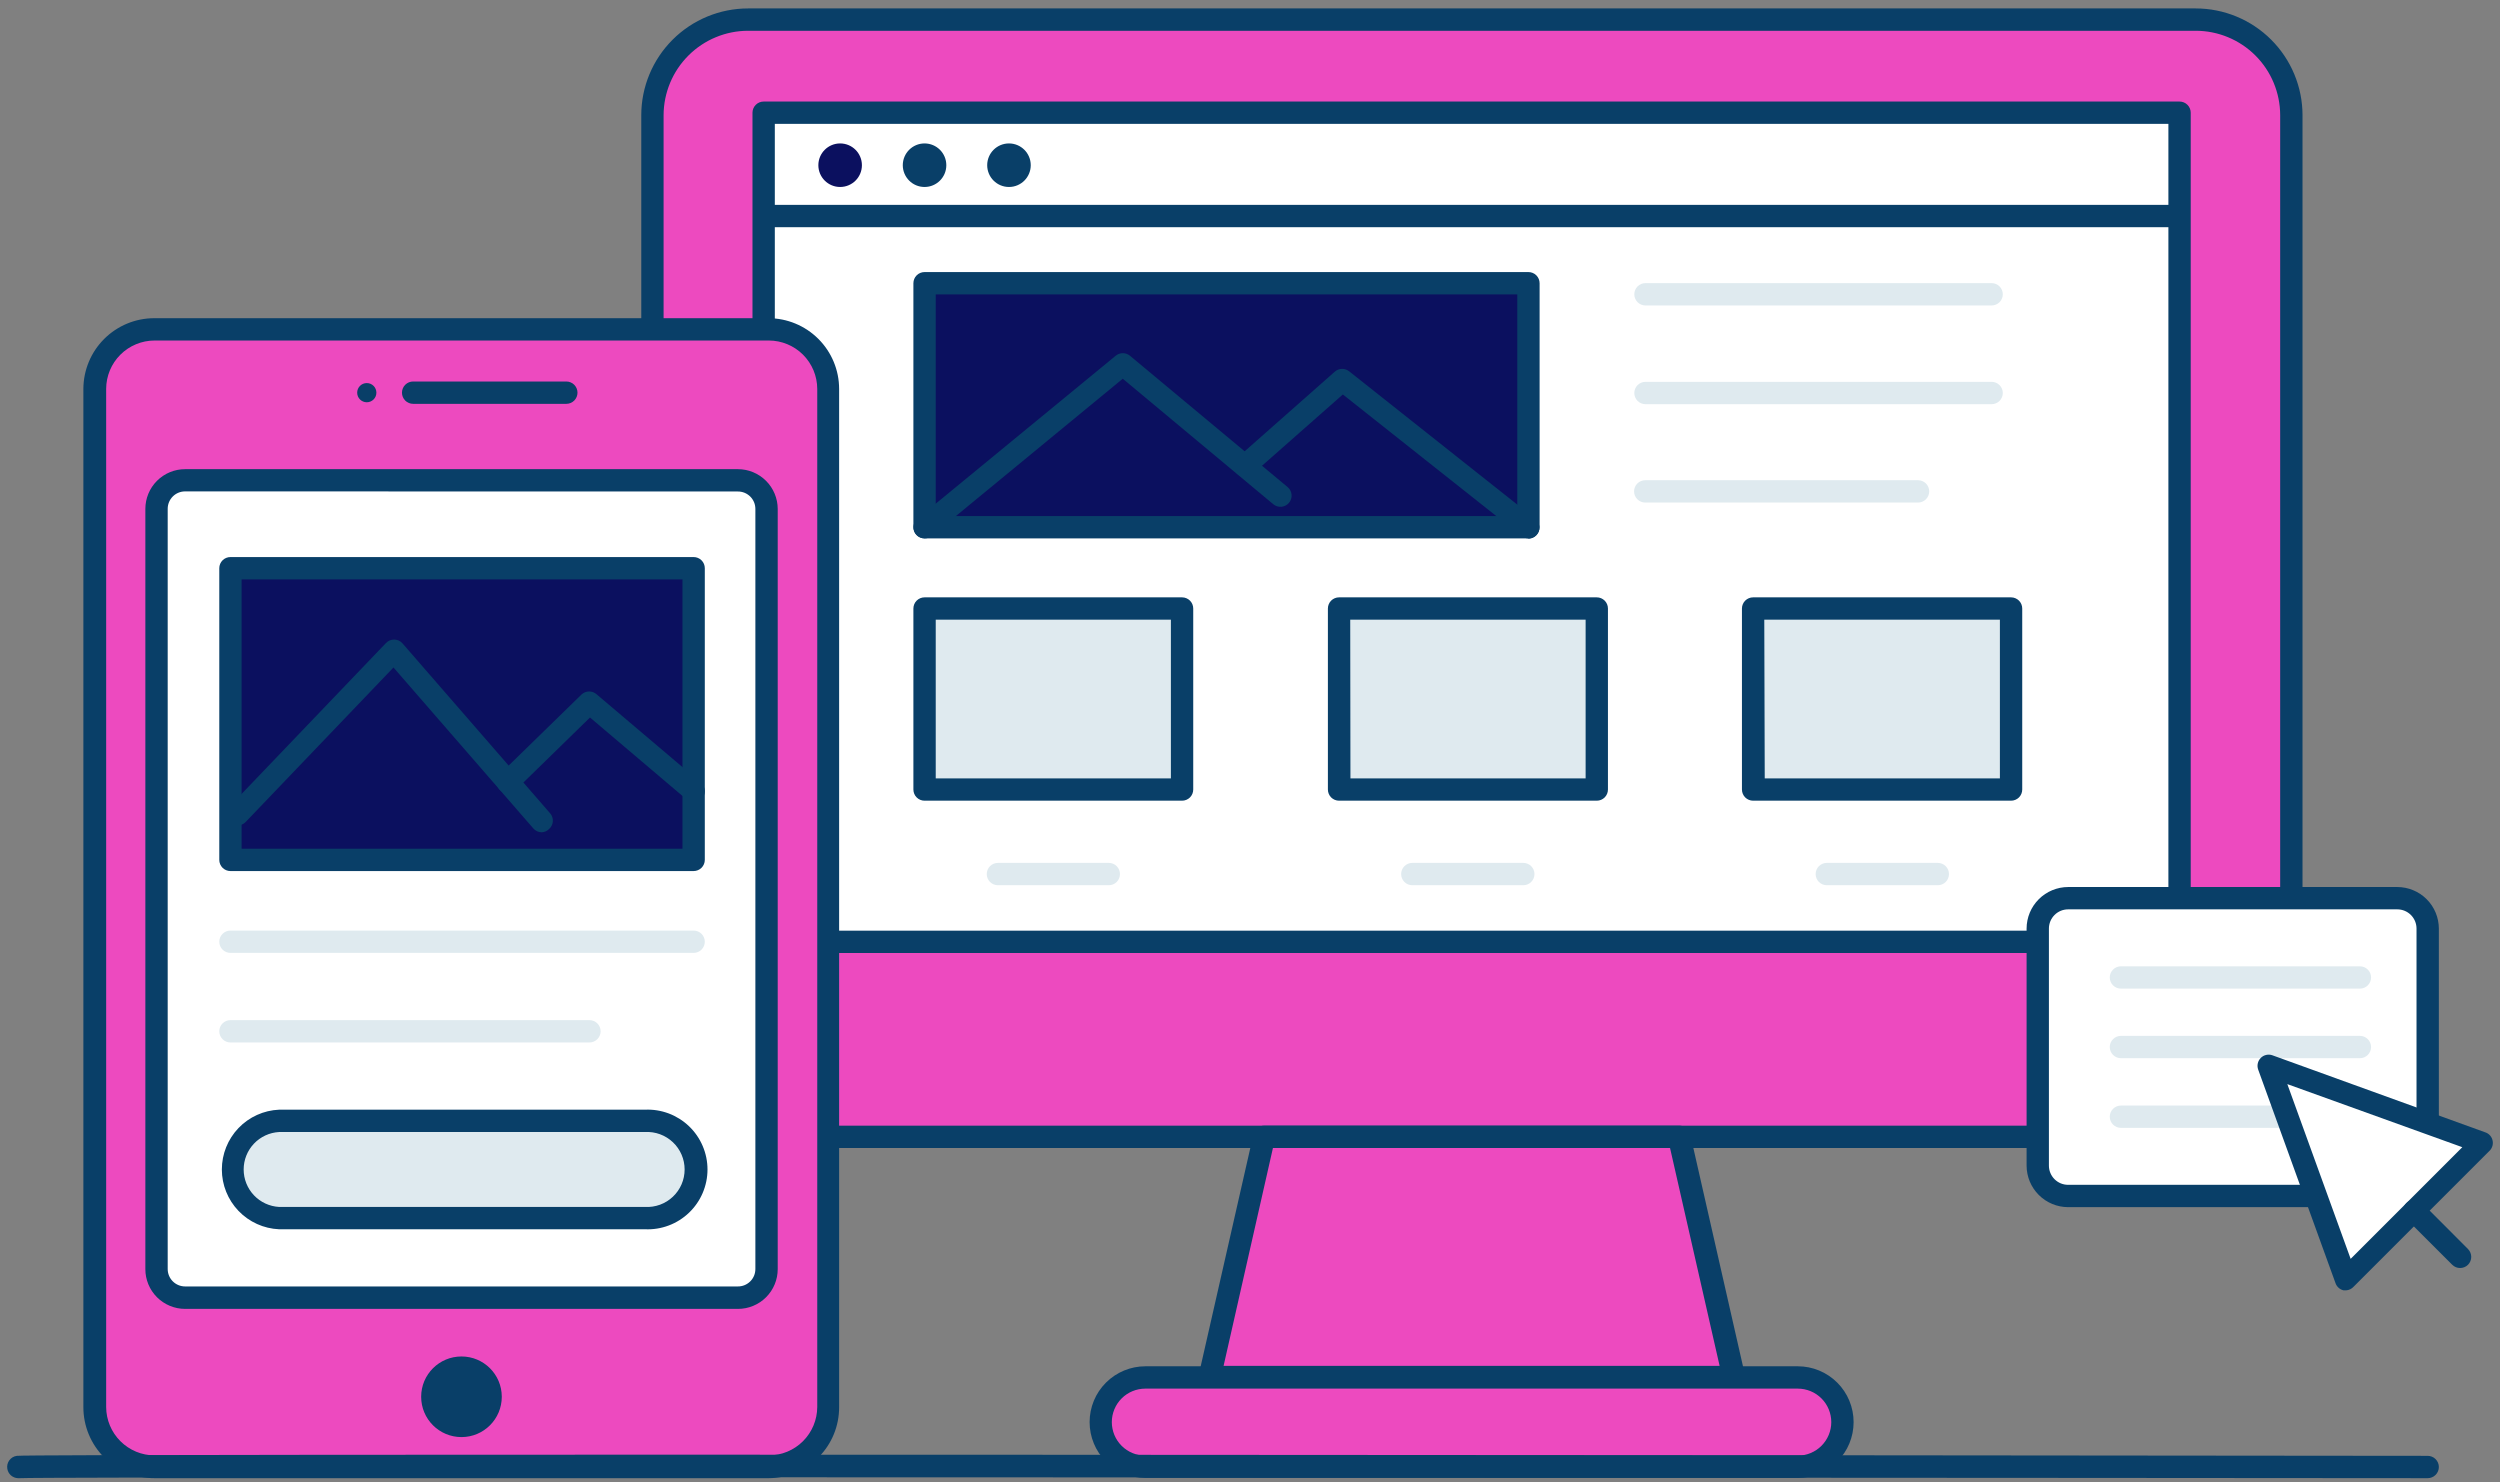 <svg width="140" height="83" viewBox="0 0 140 83" fill="none" xmlns="http://www.w3.org/2000/svg">
<rect x="0" y="0" width="140" height="83" fill="#808080" stroke="none"/>
<g id="Website">
<path id="Vector" d="M122.962 1.097H41.857C38.901 1.097 36.505 3.494 36.505 6.45V58.309C36.505 61.265 38.901 63.661 41.857 63.661H122.962C125.919 63.661 128.315 61.265 128.315 58.309V6.45C128.315 3.494 125.919 1.097 122.962 1.097Z" fill="#ED4ABF"/>
<path id="Vector_2" d="M122.956 64.287H41.895C40.308 64.285 38.787 63.654 37.665 62.532C36.543 61.41 35.912 59.889 35.911 58.303V6.45C35.912 4.864 36.544 3.344 37.666 2.223C38.788 1.102 40.309 0.472 41.895 0.472H122.956C124.542 0.472 126.064 1.102 127.186 2.223C128.308 3.344 128.939 4.864 128.941 6.45V58.303C128.939 59.889 128.308 61.41 127.186 62.532C126.064 63.654 124.543 64.285 122.956 64.287ZM41.895 1.723C40.641 1.724 39.439 2.223 38.552 3.109C37.665 3.995 37.165 5.196 37.161 6.45V58.303C37.163 59.557 37.662 60.761 38.55 61.648C39.437 62.535 40.64 63.035 41.895 63.036H122.956C124.211 63.035 125.414 62.535 126.302 61.648C127.189 60.761 127.688 59.557 127.69 58.303V6.45C127.688 5.196 127.189 3.993 126.301 3.107C125.414 2.221 124.211 1.723 122.956 1.723H41.895Z" fill="#093F68"/>
<path id="Vector_3" d="M97.08 77.112H67.74L70.804 63.661H94.016L97.08 77.112Z" fill="#ED4ABF"/>
<path id="Vector_4" d="M97.08 77.738H67.74C67.646 77.737 67.553 77.716 67.469 77.674C67.384 77.633 67.31 77.574 67.252 77.5C67.194 77.427 67.154 77.342 67.133 77.251C67.112 77.16 67.112 77.066 67.133 76.975L70.191 63.524C70.223 63.383 70.302 63.257 70.416 63.168C70.53 63.079 70.672 63.033 70.816 63.036H94.028C94.173 63.033 94.314 63.079 94.428 63.168C94.542 63.257 94.622 63.383 94.654 63.524L97.712 76.975C97.732 77.066 97.732 77.16 97.712 77.251C97.691 77.342 97.65 77.427 97.593 77.5C97.532 77.577 97.454 77.639 97.365 77.68C97.276 77.721 97.178 77.741 97.08 77.738ZM68.521 76.487H96.298L93.522 64.287H71.285L68.521 76.487Z" fill="#093F68"/>
<path id="Vector_5" d="M42.764 6.313H122.056V52.743H42.764V6.313Z" fill="white"/>
<path id="Vector_6" d="M122.056 53.369H42.764C42.598 53.369 42.439 53.303 42.322 53.185C42.205 53.068 42.139 52.909 42.139 52.743V6.313C42.139 6.147 42.205 5.988 42.322 5.871C42.439 5.753 42.598 5.687 42.764 5.687H122.056C122.222 5.687 122.381 5.753 122.498 5.871C122.615 5.988 122.681 6.147 122.681 6.313V52.743C122.681 52.909 122.615 53.068 122.498 53.185C122.381 53.303 122.222 53.369 122.056 53.369ZM43.39 52.118H121.43V6.938H43.39V52.118Z" fill="#093F68"/>
<path id="Vector_7" d="M100.676 77.112H64.138C62.749 77.112 61.624 78.238 61.624 79.626C61.624 81.014 62.749 82.14 64.138 82.14H100.676C102.064 82.14 103.19 81.014 103.19 79.626C103.19 78.238 102.064 77.112 100.676 77.112Z" fill="#ED4ABF"/>
<path id="Vector_8" d="M100.676 82.765H64.144C63.315 82.765 62.52 82.436 61.933 81.85C61.347 81.263 61.018 80.468 61.018 79.639C61.018 78.809 61.347 78.014 61.933 77.428C62.52 76.841 63.315 76.512 64.144 76.512H100.676C101.505 76.512 102.3 76.841 102.887 77.428C103.473 78.014 103.802 78.809 103.802 79.639C103.802 80.468 103.473 81.263 102.887 81.85C102.3 82.436 101.505 82.765 100.676 82.765ZM64.138 77.763C63.64 77.763 63.163 77.96 62.811 78.312C62.46 78.664 62.262 79.141 62.262 79.639C62.262 80.136 62.46 80.613 62.811 80.965C63.163 81.317 63.64 81.515 64.138 81.515H100.676C101.173 81.515 101.651 81.317 102.002 80.965C102.354 80.613 102.552 80.136 102.552 79.639C102.552 79.141 102.354 78.664 102.002 78.312C101.651 77.96 101.173 77.763 100.676 77.763H64.138Z" fill="#093F68"/>
<path id="Vector_9" d="M121.687 12.722H43.146C42.98 12.722 42.821 12.656 42.703 12.539C42.586 12.422 42.52 12.263 42.52 12.097C42.52 11.931 42.586 11.772 42.703 11.655C42.821 11.538 42.98 11.472 43.146 11.472H121.687C121.853 11.472 122.012 11.538 122.129 11.655C122.246 11.772 122.312 11.931 122.312 12.097C122.312 12.263 122.246 12.422 122.129 12.539C122.012 12.656 121.853 12.722 121.687 12.722Z" fill="#093F68"/>
<path id="Vector_10" d="M47.048 10.471C47.721 10.471 48.267 9.925 48.267 9.252C48.267 8.578 47.721 8.032 47.048 8.032C46.374 8.032 45.828 8.578 45.828 9.252C45.828 9.925 46.374 10.471 47.048 10.471Z" fill="#0B105F"/>
<path id="Vector_11" d="M51.775 10.471C52.449 10.471 52.994 9.925 52.994 9.252C52.994 8.578 52.449 8.032 51.775 8.032C51.102 8.032 50.556 8.578 50.556 9.252C50.556 9.925 51.102 10.471 51.775 10.471Z" fill="#093F68"/>
<path id="Vector_12" d="M56.503 10.471C57.176 10.471 57.722 9.925 57.722 9.252C57.722 8.578 57.176 8.032 56.503 8.032C55.829 8.032 55.283 8.578 55.283 9.252C55.283 9.925 55.829 10.471 56.503 10.471Z" fill="#093F68"/>
<path id="Vector_13" d="M51.775 15.862H85.593V29.531H51.775V15.862Z" fill="#0B105F"/>
<path id="Vector_14" d="M85.593 30.15H51.775C51.609 30.15 51.45 30.084 51.333 29.967C51.216 29.85 51.15 29.691 51.15 29.525V15.862C51.15 15.696 51.216 15.537 51.333 15.419C51.45 15.302 51.609 15.236 51.775 15.236H85.593C85.759 15.236 85.918 15.302 86.035 15.419C86.152 15.537 86.218 15.696 86.218 15.862V29.525C86.218 29.691 86.152 29.85 86.035 29.967C85.918 30.084 85.759 30.15 85.593 30.15ZM52.401 28.9H84.968V16.487H52.401V28.9Z" fill="#093F68"/>
<path id="Vector_15" d="M51.775 30.15C51.683 30.15 51.592 30.13 51.509 30.091C51.426 30.052 51.352 29.996 51.294 29.925C51.241 29.862 51.202 29.788 51.178 29.709C51.154 29.631 51.146 29.548 51.154 29.466C51.162 29.384 51.187 29.305 51.225 29.232C51.264 29.16 51.317 29.096 51.381 29.043L62.481 19.92C62.593 19.828 62.733 19.778 62.878 19.778C63.023 19.778 63.163 19.828 63.275 19.92L72.104 27.274C72.168 27.326 72.22 27.391 72.258 27.463C72.296 27.536 72.32 27.616 72.328 27.698C72.335 27.78 72.327 27.862 72.302 27.941C72.278 28.019 72.238 28.092 72.186 28.155C72.133 28.219 72.069 28.271 71.996 28.309C71.923 28.348 71.844 28.371 71.762 28.379C71.68 28.386 71.597 28.378 71.519 28.353C71.44 28.329 71.367 28.289 71.304 28.237L62.875 21.208L52.169 30.019C52.056 30.106 51.917 30.153 51.775 30.15Z" fill="#093F68"/>
<path id="Vector_16" d="M85.593 30.15C85.453 30.149 85.317 30.103 85.205 30.019L75.2 22.09L70.116 26.573C69.99 26.674 69.831 26.723 69.67 26.709C69.51 26.696 69.361 26.62 69.254 26.499C69.148 26.378 69.092 26.221 69.099 26.06C69.106 25.899 69.174 25.747 69.29 25.635L74.762 20.802C74.874 20.708 75.016 20.657 75.162 20.657C75.309 20.657 75.45 20.708 75.563 20.802L85.974 29.056C86.076 29.137 86.149 29.248 86.184 29.372C86.22 29.497 86.216 29.63 86.172 29.752C86.129 29.875 86.049 29.98 85.943 30.055C85.837 30.13 85.71 30.169 85.58 30.169L85.593 30.15Z" fill="#093F68"/>
<path id="Vector_17" d="M111.531 17.106H92.146C91.981 17.106 91.821 17.04 91.704 16.923C91.587 16.805 91.521 16.646 91.521 16.481C91.521 16.315 91.587 16.156 91.704 16.038C91.821 15.921 91.981 15.855 92.146 15.855H111.531C111.697 15.855 111.856 15.921 111.974 16.038C112.091 16.156 112.157 16.315 112.157 16.481C112.157 16.646 112.091 16.805 111.974 16.923C111.856 17.04 111.697 17.106 111.531 17.106Z" fill="#DFEAEF"/>
<path id="Vector_18" d="M111.531 22.634H92.146C91.981 22.634 91.821 22.568 91.704 22.451C91.587 22.333 91.521 22.174 91.521 22.008C91.521 21.843 91.587 21.683 91.704 21.566C91.821 21.449 91.981 21.383 92.146 21.383H111.531C111.697 21.383 111.856 21.449 111.974 21.566C112.091 21.683 112.157 21.843 112.157 22.008C112.157 22.174 112.091 22.333 111.974 22.451C111.856 22.568 111.697 22.634 111.531 22.634Z" fill="#DFEAEF"/>
<path id="Vector_19" d="M107.41 28.143H92.134C91.968 28.143 91.809 28.077 91.692 27.96C91.574 27.843 91.508 27.683 91.508 27.518C91.508 27.352 91.574 27.193 91.692 27.075C91.809 26.958 91.968 26.892 92.134 26.892H107.41C107.576 26.892 107.735 26.958 107.853 27.075C107.97 27.193 108.036 27.352 108.036 27.518C108.036 27.683 107.97 27.843 107.853 27.96C107.735 28.077 107.576 28.143 107.41 28.143Z" fill="#DFEAEF"/>
<path id="Vector_20" d="M51.775 34.077H66.195V44.214H51.775V34.077Z" fill="#DFEAEF"/>
<path id="Vector_21" d="M66.195 44.839H51.775C51.609 44.839 51.45 44.773 51.333 44.656C51.216 44.539 51.15 44.38 51.15 44.214V34.077C51.15 33.911 51.216 33.752 51.333 33.635C51.45 33.518 51.609 33.452 51.775 33.452H66.195C66.361 33.452 66.52 33.518 66.638 33.635C66.755 33.752 66.821 33.911 66.821 34.077V44.214C66.821 44.38 66.755 44.539 66.638 44.656C66.52 44.773 66.361 44.839 66.195 44.839ZM52.401 43.589H65.57V34.703H52.401V43.589Z" fill="#093F68"/>
<path id="Vector_22" d="M74.987 34.077H89.407V44.214H74.987V34.077Z" fill="#DFEAEF"/>
<path id="Vector_23" d="M89.42 44.839H74.987C74.822 44.839 74.662 44.773 74.545 44.656C74.428 44.539 74.362 44.38 74.362 44.214V34.077C74.362 33.911 74.428 33.752 74.545 33.635C74.662 33.518 74.822 33.452 74.987 33.452H89.42C89.586 33.452 89.745 33.518 89.862 33.635C89.979 33.752 90.045 33.911 90.045 34.077V44.214C90.045 44.38 89.979 44.539 89.862 44.656C89.745 44.773 89.586 44.839 89.42 44.839ZM75.625 43.589H88.795V34.703H75.613L75.625 43.589Z" fill="#093F68"/>
<path id="Vector_24" d="M98.2 34.077H112.62V44.214H98.2V34.077Z" fill="#DFEAEF"/>
<path id="Vector_25" d="M112.619 44.839H98.174C98.009 44.839 97.85 44.773 97.732 44.656C97.615 44.539 97.549 44.38 97.549 44.214V34.077C97.549 33.911 97.615 33.752 97.732 33.635C97.85 33.518 98.009 33.452 98.174 33.452H112.619C112.785 33.452 112.944 33.518 113.062 33.635C113.179 33.752 113.245 33.911 113.245 34.077V44.214C113.245 44.38 113.179 44.539 113.062 44.656C112.944 44.773 112.785 44.839 112.619 44.839ZM98.825 43.589H111.994V34.703H98.8L98.825 43.589Z" fill="#093F68"/>
<path id="Vector_26" d="M62.093 49.573H55.884C55.718 49.573 55.559 49.507 55.441 49.39C55.324 49.273 55.258 49.113 55.258 48.948C55.258 48.782 55.324 48.623 55.441 48.505C55.559 48.388 55.718 48.322 55.884 48.322H62.093C62.259 48.322 62.418 48.388 62.535 48.505C62.653 48.623 62.718 48.782 62.718 48.948C62.718 49.113 62.653 49.273 62.535 49.39C62.418 49.507 62.259 49.573 62.093 49.573Z" fill="#DFEAEF"/>
<path id="Vector_27" d="M85.305 49.573H79.089C78.924 49.573 78.764 49.507 78.647 49.39C78.53 49.273 78.464 49.113 78.464 48.948C78.464 48.782 78.53 48.623 78.647 48.505C78.764 48.388 78.924 48.322 79.089 48.322H85.305C85.471 48.322 85.63 48.388 85.747 48.505C85.865 48.623 85.93 48.782 85.93 48.948C85.93 49.113 85.865 49.273 85.747 49.39C85.63 49.507 85.471 49.573 85.305 49.573Z" fill="#DFEAEF"/>
<path id="Vector_28" d="M108.517 49.573H102.302C102.136 49.573 101.977 49.507 101.859 49.39C101.742 49.273 101.676 49.113 101.676 48.948C101.676 48.782 101.742 48.623 101.859 48.505C101.977 48.388 102.136 48.322 102.302 48.322H108.517C108.683 48.322 108.842 48.388 108.96 48.505C109.077 48.623 109.143 48.782 109.143 48.948C109.143 49.113 109.077 49.273 108.96 49.39C108.842 49.507 108.683 49.573 108.517 49.573Z" fill="#DFEAEF"/>
<path id="Vector_29" d="M43.058 18.444H8.634C6.793 18.444 5.301 19.936 5.301 21.777V78.819C5.301 80.66 6.793 82.152 8.634 82.152H43.058C44.899 82.152 46.391 80.66 46.391 78.819V21.777C46.391 19.936 44.899 18.444 43.058 18.444Z" fill="#ED4ABF"/>
<path id="Vector_30" d="M43.052 82.778H8.659C8.135 82.78 7.615 82.679 7.131 82.48C6.646 82.281 6.205 81.987 5.834 81.617C5.464 81.247 5.17 80.807 4.97 80.322C4.77 79.838 4.668 79.319 4.669 78.794V21.777C4.673 20.727 5.091 19.721 5.834 18.98C6.577 18.238 7.584 17.82 8.634 17.819H43.027C44.077 17.819 45.085 18.236 45.828 18.978C46.571 19.72 46.99 20.727 46.991 21.777V78.794C46.996 79.845 46.584 80.854 45.846 81.601C45.107 82.348 44.102 82.771 43.052 82.778ZM8.659 19.069C7.94 19.069 7.251 19.355 6.742 19.862C6.233 20.37 5.947 21.058 5.945 21.777V78.794C5.948 79.513 6.235 80.2 6.744 80.708C7.252 81.215 7.941 81.501 8.659 81.502H43.052C43.77 81.501 44.458 81.215 44.967 80.708C45.475 80.2 45.762 79.513 45.766 78.794V21.777C45.764 21.058 45.477 20.37 44.969 19.862C44.46 19.355 43.77 19.069 43.052 19.069H8.659Z" fill="#093F68"/>
<path id="Vector_31" d="M41.326 26.898H10.366C9.482 26.898 8.765 27.615 8.765 28.499V71.072C8.765 71.956 9.482 72.672 10.366 72.672H41.326C42.21 72.672 42.927 71.956 42.927 71.072V28.499C42.927 27.615 42.21 26.898 41.326 26.898Z" fill="white"/>
<g id="Group">
<path id="Vector_32" d="M41.32 73.298H10.366C9.776 73.298 9.209 73.063 8.792 72.646C8.374 72.228 8.14 71.662 8.14 71.072V28.499C8.14 27.909 8.374 27.343 8.792 26.925C9.209 26.508 9.776 26.273 10.366 26.273H41.32C41.911 26.273 42.478 26.508 42.896 26.925C43.315 27.342 43.55 27.908 43.552 28.499V71.072C43.552 71.365 43.494 71.655 43.382 71.925C43.27 72.196 43.105 72.441 42.898 72.648C42.691 72.855 42.444 73.019 42.174 73.13C41.903 73.242 41.613 73.299 41.32 73.298ZM10.366 27.518C10.107 27.518 9.859 27.62 9.676 27.803C9.493 27.986 9.391 28.234 9.391 28.493V71.065C9.391 71.324 9.493 71.572 9.676 71.755C9.859 71.938 10.107 72.041 10.366 72.041H41.32C41.448 72.042 41.576 72.017 41.695 71.969C41.814 71.92 41.922 71.848 42.014 71.757C42.105 71.667 42.177 71.559 42.227 71.44C42.276 71.321 42.301 71.194 42.301 71.065V28.499C42.301 28.371 42.276 28.243 42.227 28.125C42.177 28.006 42.105 27.898 42.014 27.807C41.922 27.717 41.814 27.645 41.695 27.596C41.576 27.548 41.448 27.523 41.32 27.524L10.366 27.518Z" fill="#093F68"/>
<path id="Vector_33" d="M20.54 22.527C20.837 22.527 21.078 22.287 21.078 21.99C21.078 21.693 20.837 21.452 20.54 21.452C20.243 21.452 20.002 21.693 20.002 21.99C20.002 22.287 20.243 22.527 20.54 22.527Z" fill="#093F68"/>
<path id="Vector_34" d="M31.684 22.615H23.135C22.97 22.615 22.81 22.549 22.693 22.432C22.576 22.315 22.51 22.155 22.51 21.99C22.51 21.824 22.576 21.665 22.693 21.547C22.81 21.43 22.97 21.364 23.135 21.364H31.715C31.881 21.364 32.04 21.43 32.157 21.547C32.274 21.665 32.34 21.824 32.34 21.99C32.34 22.155 32.274 22.315 32.157 22.432C32.04 22.549 31.881 22.615 31.715 22.615H31.684Z" fill="#093F68"/>
<path id="Vector_35" d="M25.843 80.477C27.09 80.477 28.1 79.466 28.1 78.219C28.1 76.972 27.09 75.962 25.843 75.962C24.596 75.962 23.585 76.972 23.585 78.219C23.585 79.466 24.596 80.477 25.843 80.477Z" fill="#093F68"/>
</g>
<path id="Vector_36" d="M12.905 31.82H38.837V48.166H12.905V31.82Z" fill="#0B105F"/>
<path id="Vector_37" d="M38.843 48.779H12.905C12.739 48.779 12.58 48.713 12.463 48.596C12.345 48.478 12.28 48.319 12.28 48.154V31.82C12.28 31.654 12.345 31.495 12.463 31.378C12.58 31.261 12.739 31.195 12.905 31.195H38.843C39.009 31.195 39.168 31.261 39.286 31.378C39.403 31.495 39.469 31.654 39.469 31.82V48.154C39.469 48.319 39.403 48.478 39.286 48.596C39.168 48.713 39.009 48.779 38.843 48.779ZM13.53 47.528H38.218V32.445H13.53V47.528Z" fill="#093F68"/>
<path id="Vector_38" d="M36.117 62.767H15.625C14.123 62.767 12.905 63.985 12.905 65.487C12.905 66.99 14.123 68.208 15.625 68.208H36.117C37.619 68.208 38.837 66.99 38.837 65.487C38.837 63.985 37.619 62.767 36.117 62.767Z" fill="#DFEAEF"/>
<path id="Vector_39" d="M36.117 68.839H15.631C14.768 68.802 13.953 68.433 13.355 67.809C12.758 67.185 12.424 66.355 12.424 65.491C12.424 64.627 12.758 63.796 13.355 63.172C13.953 62.548 14.768 62.179 15.631 62.142H36.123C36.575 62.122 37.026 62.195 37.45 62.354C37.873 62.514 38.259 62.757 38.586 63.07C38.913 63.383 39.173 63.758 39.35 64.175C39.528 64.591 39.62 65.038 39.62 65.491C39.62 65.943 39.528 66.391 39.35 66.807C39.173 67.223 38.913 67.598 38.586 67.911C38.259 68.224 37.873 68.468 37.45 68.627C37.026 68.787 36.575 68.859 36.123 68.839H36.117ZM15.631 63.393C15.095 63.422 14.589 63.656 14.22 64.046C13.851 64.436 13.645 64.953 13.645 65.491C13.645 66.028 13.851 66.545 14.22 66.935C14.589 67.326 15.095 67.559 15.631 67.589H36.123C36.408 67.604 36.694 67.561 36.962 67.463C37.23 67.365 37.475 67.213 37.682 67.016C37.89 66.82 38.055 66.583 38.168 66.321C38.281 66.059 38.339 65.776 38.339 65.491C38.339 65.205 38.281 64.922 38.168 64.66C38.055 64.398 37.89 64.161 37.682 63.965C37.475 63.769 37.23 63.617 36.962 63.518C36.694 63.42 36.408 63.377 36.123 63.393H15.631Z" fill="#093F68"/>
<path id="Vector_40" d="M38.843 53.362H12.905C12.739 53.362 12.58 53.297 12.463 53.179C12.345 53.062 12.28 52.903 12.28 52.737C12.28 52.571 12.345 52.412 12.463 52.295C12.58 52.178 12.739 52.112 12.905 52.112H38.843C39.009 52.112 39.168 52.178 39.286 52.295C39.403 52.412 39.469 52.571 39.469 52.737C39.469 52.903 39.403 53.062 39.286 53.179C39.168 53.297 39.009 53.362 38.843 53.362Z" fill="#DFEAEF"/>
<path id="Vector_41" d="M33.009 58.378H12.905C12.739 58.378 12.58 58.312 12.463 58.194C12.345 58.077 12.28 57.918 12.28 57.752C12.28 57.586 12.345 57.427 12.463 57.31C12.58 57.193 12.739 57.127 12.905 57.127H33.009C33.175 57.127 33.334 57.193 33.451 57.31C33.569 57.427 33.635 57.586 33.635 57.752C33.635 57.918 33.569 58.077 33.451 58.194C33.334 58.312 33.175 58.378 33.009 58.378Z" fill="#DFEAEF"/>
<path id="Vector_42" d="M30.339 46.609C30.249 46.609 30.159 46.589 30.077 46.551C29.995 46.514 29.922 46.459 29.864 46.39L22.035 37.379L13.755 46.033C13.64 46.153 13.482 46.222 13.316 46.225C13.15 46.227 12.99 46.164 12.87 46.049C12.751 45.934 12.682 45.776 12.679 45.61C12.676 45.444 12.739 45.284 12.855 45.164L21.609 36.016C21.668 35.952 21.739 35.902 21.818 35.867C21.897 35.832 21.983 35.815 22.069 35.815C22.155 35.815 22.241 35.832 22.32 35.867C22.399 35.902 22.47 35.952 22.529 36.016L30.808 45.546C30.916 45.671 30.971 45.834 30.959 46C30.947 46.165 30.87 46.319 30.745 46.428C30.637 46.536 30.492 46.6 30.339 46.609Z" fill="#093F68"/>
<path id="Vector_43" d="M38.837 44.908C38.69 44.906 38.549 44.853 38.437 44.758L33.04 40.18L28.876 44.245C28.756 44.361 28.596 44.425 28.429 44.423C28.263 44.42 28.104 44.352 27.988 44.233C27.872 44.113 27.808 43.953 27.81 43.786C27.812 43.619 27.881 43.461 28 43.345L32.571 38.886C32.687 38.781 32.837 38.722 32.993 38.722C33.15 38.722 33.3 38.781 33.416 38.886L39.244 43.826C39.343 43.909 39.415 44.02 39.449 44.145C39.482 44.27 39.476 44.402 39.432 44.523C39.387 44.645 39.306 44.749 39.2 44.822C39.093 44.896 38.967 44.934 38.837 44.933V44.908Z" fill="#093F68"/>
<path id="Vector_44" d="M0.999 82.778C0.856 82.771 0.72 82.716 0.613 82.622C0.506 82.527 0.435 82.399 0.411 82.259C0.396 82.175 0.397 82.09 0.416 82.008C0.435 81.925 0.47 81.848 0.52 81.779C0.57 81.711 0.633 81.653 0.705 81.61C0.778 81.567 0.858 81.538 0.942 81.527C1.568 81.402 104.446 81.49 135.95 81.527C136.116 81.527 136.275 81.593 136.393 81.71C136.51 81.828 136.576 81.987 136.576 82.152C136.576 82.318 136.51 82.477 136.393 82.595C136.275 82.712 136.116 82.778 135.95 82.778C134.618 82.778 2.943 82.665 1.111 82.778H0.999Z" fill="#093F68"/>
<path id="Vector_45" d="M134.243 50.298H115.815C114.876 50.298 114.114 51.06 114.114 51.999V65.275C114.114 66.214 114.876 66.976 115.815 66.976H134.243C135.183 66.976 135.944 66.214 135.944 65.275V51.999C135.944 51.06 135.183 50.298 134.243 50.298Z" fill="white"/>
<path id="Vector_46" d="M134.25 67.601H115.815C115.199 67.599 114.608 67.354 114.172 66.918C113.736 66.482 113.49 65.891 113.489 65.275V51.999C113.49 51.383 113.736 50.792 114.172 50.356C114.608 49.92 115.199 49.675 115.815 49.673H134.25C134.866 49.675 135.457 49.92 135.893 50.356C136.329 50.792 136.574 51.383 136.576 51.999V65.275C136.574 65.891 136.329 66.482 135.893 66.918C135.457 67.354 134.866 67.599 134.25 67.601ZM115.815 50.924C115.674 50.924 115.534 50.951 115.403 51.005C115.273 51.059 115.154 51.139 115.054 51.239C114.955 51.339 114.875 51.457 114.821 51.587C114.767 51.718 114.739 51.858 114.739 51.999V65.275C114.739 65.416 114.767 65.556 114.821 65.686C114.875 65.817 114.955 65.936 115.054 66.035C115.154 66.135 115.273 66.215 115.403 66.269C115.534 66.323 115.674 66.35 115.815 66.35H134.25C134.535 66.35 134.808 66.237 135.01 66.035C135.212 65.834 135.325 65.56 135.325 65.275V51.999C135.325 51.714 135.212 51.44 135.01 51.239C134.808 51.037 134.535 50.924 134.25 50.924H115.815Z" fill="#093F68"/>
<path id="Vector_47" d="M132.155 55.363H118.773C118.607 55.363 118.448 55.298 118.331 55.18C118.213 55.063 118.147 54.904 118.147 54.738C118.147 54.572 118.213 54.413 118.331 54.296C118.448 54.179 118.607 54.113 118.773 54.113H132.155C132.321 54.113 132.48 54.179 132.597 54.296C132.714 54.413 132.78 54.572 132.78 54.738C132.78 54.904 132.714 55.063 132.597 55.18C132.48 55.298 132.321 55.363 132.155 55.363Z" fill="#DFEAEF"/>
<path id="Vector_48" d="M132.155 59.259H118.773C118.607 59.259 118.448 59.193 118.331 59.076C118.213 58.959 118.147 58.8 118.147 58.634C118.147 58.468 118.213 58.309 118.331 58.192C118.448 58.074 118.607 58.009 118.773 58.009H132.155C132.321 58.009 132.48 58.074 132.597 58.192C132.714 58.309 132.78 58.468 132.78 58.634C132.78 58.8 132.714 58.959 132.597 59.076C132.48 59.193 132.321 59.259 132.155 59.259Z" fill="#DFEAEF"/>
<path id="Vector_49" d="M128.49 63.161H118.773C118.607 63.161 118.448 63.095 118.331 62.978C118.213 62.861 118.147 62.702 118.147 62.536C118.147 62.37 118.213 62.211 118.331 62.094C118.448 61.977 118.607 61.911 118.773 61.911H128.49C128.656 61.911 128.815 61.977 128.933 62.094C129.05 62.211 129.116 62.37 129.116 62.536C129.116 62.702 129.05 62.861 128.933 62.978C128.815 63.095 128.656 63.161 128.49 63.161Z" fill="#DFEAEF"/>
<path id="Vector_50" d="M139.015 63.999L131.379 71.634L127.046 59.666L139.015 63.999Z" fill="white"/>
<path id="Vector_51" d="M131.379 72.26H131.242C131.14 72.237 131.045 72.189 130.966 72.12C130.888 72.051 130.828 71.964 130.792 71.866L126.458 59.897C126.418 59.785 126.41 59.664 126.436 59.549C126.462 59.433 126.52 59.327 126.604 59.243C126.688 59.159 126.794 59.1 126.91 59.075C127.026 59.049 127.147 59.056 127.258 59.097L139.227 63.43C139.317 63.47 139.396 63.53 139.458 63.605C139.52 63.681 139.563 63.77 139.584 63.866C139.606 63.961 139.604 64.061 139.58 64.155C139.556 64.25 139.51 64.338 139.446 64.412L131.811 72.047C131.756 72.109 131.69 72.16 131.616 72.197C131.542 72.233 131.462 72.255 131.379 72.26ZM128.09 60.71L131.636 70.496L137.889 64.243L128.09 60.71Z" fill="#093F68"/>
<path id="Vector_52" d="M135.2 67.814L137.77 70.384L135.2 67.814Z" fill="white"/>
<path id="Vector_53" d="M137.77 71.009C137.688 71.01 137.606 70.994 137.53 70.963C137.454 70.932 137.385 70.886 137.326 70.828L134.756 68.258C134.697 68.2 134.651 68.13 134.619 68.054C134.587 67.978 134.571 67.896 134.571 67.814C134.571 67.731 134.587 67.649 134.619 67.573C134.651 67.497 134.697 67.428 134.756 67.37C134.873 67.253 135.032 67.188 135.197 67.188C135.362 67.188 135.521 67.253 135.638 67.37L138.208 69.946C138.324 70.063 138.39 70.222 138.39 70.387C138.39 70.552 138.324 70.711 138.208 70.828C138.091 70.943 137.934 71.008 137.77 71.009Z" fill="#093F68"/>
</g>
</svg>
